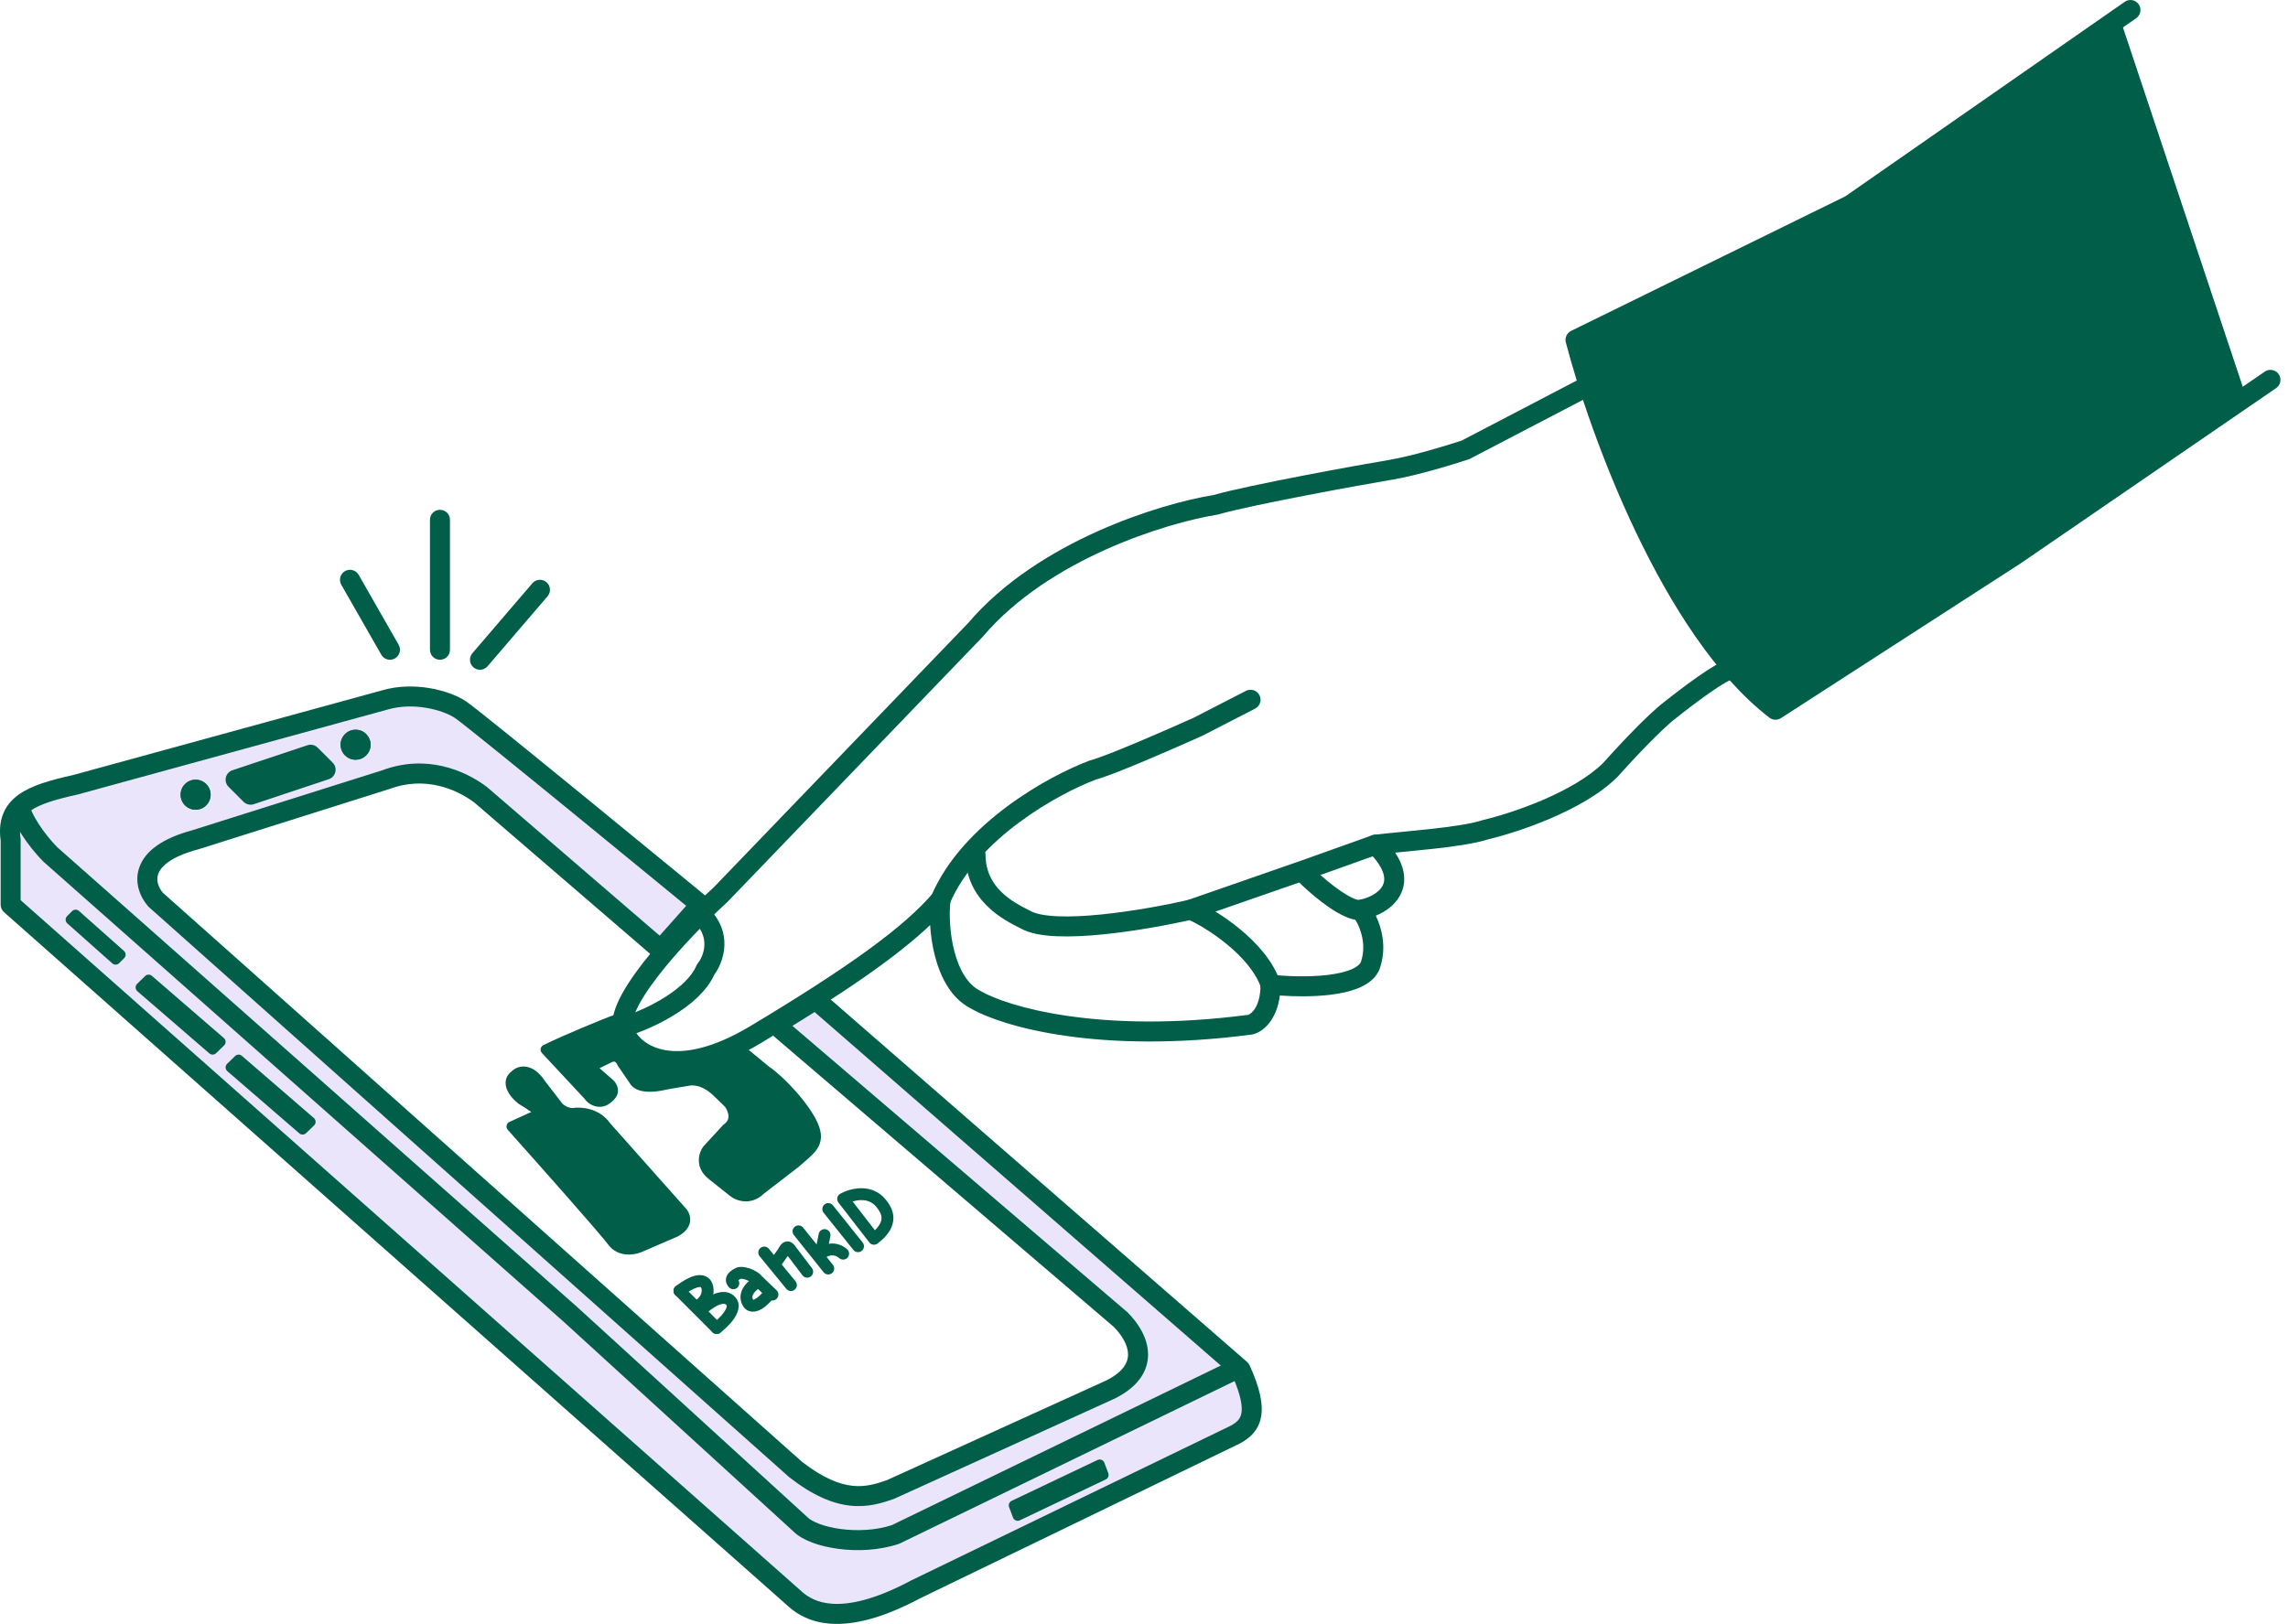 <svg width="231" height="164" viewBox="0 0 231 164" fill="none" xmlns="http://www.w3.org/2000/svg">
<path d="M38.931 70.668C41.758 69.861 44.988 70.668 46.503 71.678C48.017 72.688 70.732 91.364 70.732 91.364L66.694 95.907L48.522 80.259C46.503 78.745 42.969 77.231 38.931 78.745L19.75 84.802C13.693 86.417 14.534 89.513 15.712 90.859L80.322 148.403C84.865 151.937 87.557 151.264 89.913 150.422L112.123 140.327C116.161 138.308 115.152 135.279 113.132 133.26L78.303 103.479L82.341 100.955L125.247 138.308C127.266 142.75 126.256 144.028 124.742 144.87L92.437 160.518C84.865 164.556 81.668 162.705 80.322 161.527L1.073 91.364V84.802C0.569 81.269 3.092 80.259 7.635 79.249L38.931 70.668Z" fill="#EBE5FC"/>
<path d="M54.632 112.407L51.641 113.763C54.699 117.187 61.014 124.305 61.811 125.39C62.609 126.476 64.005 126.23 64.603 125.972L68.192 124.421C69.628 123.646 69.189 122.677 68.791 122.29L61.213 113.763C60.256 112.368 58.554 112.278 57.823 112.407C57.185 112.407 56.627 112.019 56.427 111.825L54.632 109.5C53.516 107.795 52.439 108.144 52.04 108.531C50.923 109.306 51.974 110.534 52.638 111.05C53.436 111.515 54.3 112.148 54.632 112.407Z" fill="#005E49"/>
<path d="M59.427 110.663L55.083 106.002C57.102 104.993 61.014 103.415 61.811 103.105C62.609 102.795 63.074 103.105 63.207 103.299L63.407 105.237C63.885 106.167 66.265 107.433 67.395 107.95L71.782 107.756L74.773 106.012L77.365 108.144C78.808 109.112 81.302 111.793 82.107 113.65C82.912 115.507 81.836 116.098 80.322 117.445L76.788 120.171C75.672 121.256 74.462 120.752 73.997 120.364L71.803 118.62C70.686 117.69 71.072 116.553 71.404 116.101L73.377 113.957C74.494 113.182 73.975 111.955 73.576 111.438L72.579 110.469C71.236 109.112 70.254 109.112 69.722 109.112L67.395 109.5C65.179 110.04 64.271 109.629 64.005 109.112L62.808 107.368C62.489 106.593 61.878 106.658 61.612 106.787L59.626 107.756L61.62 109.5C62.258 110.275 61.62 110.756 61.222 111.05C60.538 111.555 59.693 111.115 59.427 110.663Z" fill="#005E49"/>
<path fill-rule="evenodd" clip-rule="evenodd" d="M61.628 102.635C62.616 102.251 63.341 102.602 63.623 103.014C63.671 103.083 63.701 103.164 63.709 103.248L63.898 105.077C63.986 105.212 64.149 105.387 64.397 105.593C64.68 105.831 65.037 106.079 65.424 106.32C66.148 106.773 66.945 107.183 67.495 107.44L71.635 107.257L74.519 105.576C74.701 105.47 74.931 105.488 75.094 105.622L77.668 107.739C78.436 108.26 79.443 109.2 80.353 110.23C81.27 111.267 82.136 112.449 82.57 113.45C82.79 113.958 82.9 114.42 82.885 114.854C82.87 115.298 82.728 115.676 82.507 116.015C82.292 116.344 82.002 116.637 81.692 116.919C81.534 117.063 81.344 117.226 81.148 117.395C80.984 117.536 80.816 117.682 80.657 117.823C80.649 117.83 80.64 117.838 80.63 117.845L77.119 120.554C76.461 121.182 75.745 121.372 75.109 121.323C74.493 121.276 73.98 121.006 73.678 120.756L71.48 119.008C70.808 118.449 70.558 117.791 70.556 117.184C70.553 116.601 70.778 116.101 70.998 115.802C71.009 115.787 71.02 115.773 71.033 115.76L73.006 113.616C73.031 113.588 73.059 113.564 73.089 113.543C73.484 113.269 73.569 112.952 73.542 112.644C73.514 112.313 73.35 111.981 73.197 111.773L72.221 110.824C71.594 110.191 71.075 109.898 70.678 109.758C70.304 109.626 70.009 109.618 69.763 109.618L67.496 109.995C66.361 110.27 65.508 110.317 64.876 110.199C64.248 110.083 63.802 109.793 63.573 109.375L62.392 107.654C62.372 107.625 62.355 107.594 62.342 107.561C62.232 107.295 62.108 107.24 62.051 107.224C61.968 107.2 61.877 107.22 61.833 107.241L60.531 107.877L61.953 109.12C61.974 109.138 61.993 109.158 62.01 109.179C62.211 109.424 62.342 109.682 62.383 109.954C62.424 110.231 62.365 110.479 62.26 110.685C62.073 111.05 61.727 111.306 61.541 111.443C61.534 111.447 61.528 111.452 61.522 111.457C61.027 111.822 60.47 111.839 60.017 111.697C59.604 111.568 59.235 111.295 59.024 110.971L54.714 106.347C54.606 106.23 54.558 106.069 54.587 105.913C54.615 105.756 54.715 105.622 54.858 105.551C56.9 104.53 60.831 102.945 61.628 102.635ZM62.724 103.539C62.622 103.484 62.396 103.42 61.994 103.576C61.272 103.857 58.01 105.172 55.919 106.159L59.796 110.319C59.821 110.346 59.843 110.375 59.862 110.407C59.924 110.513 60.093 110.663 60.319 110.734C60.526 110.799 60.734 110.783 60.922 110.645C61.14 110.483 61.294 110.356 61.36 110.226C61.385 110.179 61.39 110.142 61.384 110.103C61.378 110.06 61.353 109.977 61.255 109.851L59.294 108.136C59.167 108.025 59.104 107.857 59.126 107.69C59.148 107.522 59.253 107.377 59.405 107.303L61.391 106.334C61.612 106.226 61.961 106.148 62.329 106.254C62.71 106.363 63.042 106.647 63.253 107.124L64.421 108.827C64.433 108.845 64.444 108.863 64.454 108.882C64.496 108.964 64.63 109.127 65.061 109.207C65.5 109.288 66.203 109.271 67.275 109.01C67.287 109.007 67.3 109.004 67.312 109.002L69.639 108.615C69.666 108.61 69.694 108.608 69.722 108.608H69.726C70.004 108.608 70.453 108.608 71.014 108.806C71.577 109.005 72.22 109.39 72.935 110.111L73.928 111.076C73.946 111.093 73.962 111.111 73.976 111.13C74.216 111.441 74.498 111.967 74.548 112.558C74.6 113.173 74.397 113.84 73.713 114.338L71.797 116.42C71.687 116.579 71.564 116.862 71.565 117.18C71.566 117.485 71.681 117.86 72.122 118.229L74.32 119.977C74.484 120.114 74.806 120.287 75.187 120.317C75.546 120.345 75.984 120.249 76.437 119.809C76.451 119.795 76.465 119.783 76.48 119.771L80 117.057C80.188 116.889 80.355 116.746 80.51 116.613C80.687 116.46 80.849 116.321 81.013 116.172C81.306 115.906 81.519 115.682 81.661 115.463C81.798 115.254 81.868 115.052 81.876 114.821C81.884 114.58 81.826 114.271 81.644 113.851C81.273 112.996 80.49 111.908 79.597 110.898C78.707 109.891 77.755 109.014 77.084 108.563C77.07 108.554 77.057 108.544 77.045 108.534L74.724 106.625L72.036 108.192C71.966 108.233 71.886 108.257 71.804 108.261L67.417 108.454C67.337 108.458 67.258 108.442 67.185 108.409C66.605 108.144 65.707 107.688 64.889 107.177C64.48 106.921 64.081 106.646 63.749 106.368C63.427 106.099 63.125 105.792 62.958 105.468C62.929 105.412 62.911 105.351 62.904 105.289L62.724 103.539ZM52.983 108.729C52.706 108.682 52.494 108.794 52.392 108.893C52.372 108.913 52.351 108.93 52.328 108.946C52.136 109.079 52.081 109.197 52.063 109.282C52.043 109.379 52.057 109.511 52.133 109.685C52.287 110.035 52.629 110.398 52.923 110.632C53.738 111.111 54.605 111.746 54.942 112.009C55.082 112.117 55.154 112.291 55.134 112.466C55.113 112.642 55.002 112.794 54.841 112.867L52.475 113.94C53.99 115.638 56.087 117.999 57.953 120.121C60.003 122.452 61.802 124.526 62.218 125.092C62.511 125.49 62.908 125.649 63.322 125.682C63.75 125.716 64.166 125.611 64.403 125.509L67.971 123.967C68.576 123.636 68.668 123.337 68.675 123.185C68.686 122.989 68.573 122.783 68.439 122.652C68.43 122.643 68.422 122.635 68.413 122.625L60.836 114.099C60.822 114.083 60.809 114.066 60.797 114.049C60.001 112.889 58.551 112.791 57.911 112.904C57.882 112.909 57.852 112.912 57.823 112.912C57.004 112.912 56.327 112.432 56.075 112.188C56.058 112.171 56.042 112.153 56.028 112.134L54.233 109.809C54.225 109.798 54.217 109.788 54.21 109.777C53.698 108.994 53.256 108.775 52.983 108.729ZM55.044 109.207C54.442 108.295 53.792 107.842 53.151 107.733C52.533 107.629 52.022 107.864 51.72 108.14C51.372 108.39 51.151 108.708 51.075 109.077C50.998 109.444 51.08 109.797 51.209 110.091C51.463 110.668 51.964 111.166 52.328 111.449C52.346 111.463 52.365 111.475 52.384 111.487C52.814 111.737 53.267 112.041 53.639 112.303L51.433 113.304C51.286 113.37 51.181 113.502 51.147 113.659C51.114 113.816 51.158 113.98 51.265 114.1C52.793 115.811 55.135 118.445 57.195 120.787C59.266 123.143 61.023 125.17 61.404 125.69C61.91 126.377 62.608 126.637 63.242 126.688C63.861 126.738 64.442 126.591 64.803 126.435L68.393 124.885C68.406 124.879 68.419 124.873 68.432 124.866C69.247 124.426 69.652 123.857 69.684 123.236C69.713 122.667 69.418 122.202 69.157 121.942L61.611 113.451C60.511 111.879 58.63 111.769 57.785 111.902C57.363 111.887 56.964 111.63 56.802 111.485L55.044 109.207Z" fill="#005E49"/>
<path d="M226.705 39.877L214.086 2.02L187.838 20.191L159.066 34.325C163.609 52.497 173.2 65.789 179.257 71.678L226.705 39.877Z" fill="#005E49"/>
<path fill-rule="evenodd" clip-rule="evenodd" d="M215.924 0.433C216.243 0.89 216.13 1.519 215.673 1.838L187.406 21.524C187.364 21.553 187.319 21.579 187.273 21.602L160.255 34.866C161.484 39.386 163.803 46.223 167.018 52.944C170.316 59.837 174.497 66.482 179.318 70.436L202.926 55.189L228.658 37.53C229.118 37.215 229.746 37.332 230.062 37.791C230.377 38.251 230.26 38.88 229.801 39.195L204.057 56.862C204.049 56.867 204.042 56.873 204.034 56.878L179.805 72.526C179.446 72.757 178.98 72.738 178.641 72.478C173.198 68.29 168.655 61.045 165.197 53.815C161.725 46.557 159.281 39.176 158.089 34.578C157.969 34.114 158.191 33.63 158.621 33.418L186.315 19.823L214.519 0.181C214.976 -0.137 215.606 -0.025 215.924 0.433Z" fill="#005E49"/>
<path fill-rule="evenodd" clip-rule="evenodd" d="M160.466 38.905C160.724 39.399 160.532 40.009 160.038 40.267L148.428 46.324C148.381 46.349 148.331 46.37 148.281 46.387C146.76 46.894 143.062 48.026 140.556 48.444C137.512 48.952 126.468 50.962 123 51.953C122.962 51.963 122.923 51.972 122.884 51.978C120.362 52.385 116.106 53.496 111.64 55.499C107.169 57.505 102.563 60.373 99.263 64.255C99.25 64.271 99.236 64.286 99.221 64.301L73.478 91.054C73.469 91.064 73.459 91.073 73.449 91.083C73.444 91.088 73.438 91.093 73.433 91.098C71.438 92.927 68.579 95.812 66.482 98.519C65.427 99.879 64.606 101.142 64.168 102.173C63.689 103.297 63.836 103.722 63.935 103.841C63.985 103.901 64.028 103.966 64.063 104.036C64.42 104.751 65.405 105.764 67.236 106.066C69.07 106.368 71.855 105.968 75.764 103.622C85.868 97.559 91.285 93.595 94.194 90.202C94.483 89.864 94.959 89.756 95.365 89.934C95.772 90.112 96.015 90.535 95.963 90.977C95.809 92.288 95.878 94.279 96.365 96.114C96.862 97.985 97.722 99.44 98.945 100.051C98.966 100.061 98.986 100.072 99.006 100.084C101.603 101.612 110.881 104.468 126.041 102.488C126.249 102.401 127.266 101.79 127.266 99.44C127.266 99.153 127.388 98.879 127.602 98.688C127.816 98.496 128.101 98.405 128.387 98.436C129.853 98.599 132.092 98.695 134.036 98.463C135.012 98.346 135.854 98.154 136.472 97.882C137.105 97.603 137.342 97.315 137.413 97.102C138.072 95.125 137.127 93.191 136.573 92.499C136.348 92.218 136.29 91.837 136.42 91.502C136.551 91.166 136.851 90.925 137.208 90.87C138.146 90.726 139.175 90.194 139.571 89.484C139.745 89.172 139.825 88.785 139.678 88.26C139.522 87.706 139.098 86.957 138.162 86.02C137.889 85.747 137.795 85.343 137.92 84.979C138.046 84.614 138.368 84.352 138.75 84.305C139.471 84.214 140.457 84.119 141.537 84.014C142.464 83.924 143.46 83.828 144.418 83.722C146.576 83.484 148.569 83.198 149.661 82.834C149.676 82.829 149.692 82.824 149.708 82.82C149.721 82.816 149.735 82.812 149.749 82.809C151.126 82.485 153.417 81.796 155.753 80.794C158.097 79.79 160.386 78.511 161.865 77.041C163.203 75.538 166.332 72.165 168.038 70.879C168.891 70.198 170.215 69.18 171.435 68.326C172.046 67.899 172.648 67.501 173.159 67.206C173.414 67.059 173.664 66.928 173.894 66.829C174.088 66.746 174.394 66.63 174.714 66.63C175.272 66.63 175.724 67.082 175.724 67.639C175.724 68.171 175.313 68.606 174.791 68.646C174.774 68.651 174.74 68.663 174.688 68.686C174.561 68.74 174.387 68.829 174.168 68.956C173.731 69.207 173.184 69.567 172.592 69.981C171.412 70.806 170.118 71.801 169.288 72.466C169.279 72.472 169.271 72.479 169.263 72.485C167.744 73.624 164.717 76.872 163.354 78.405C163.341 78.42 163.327 78.434 163.313 78.448C161.562 80.2 158.982 81.607 156.549 82.65C154.122 83.691 151.741 84.412 150.255 84.764C148.919 85.2 146.732 85.499 144.639 85.729C143.607 85.843 142.599 85.94 141.681 86.029C141.397 86.056 141.122 86.083 140.857 86.109C141.221 86.655 141.475 87.19 141.622 87.715C141.911 88.747 141.771 89.685 141.334 90.467C140.791 91.442 139.845 92.091 138.905 92.475C139.526 93.774 140.008 95.7 139.328 97.74C138.996 98.738 138.147 99.35 137.285 99.73C136.408 100.116 135.344 100.34 134.275 100.467C132.569 100.671 130.698 100.645 129.217 100.539C128.908 102.957 127.592 104.185 126.501 104.457C126.464 104.467 126.426 104.474 126.388 104.479C110.955 106.51 101.161 103.676 98.011 101.841C96.024 100.831 94.957 98.68 94.414 96.632C94.13 95.565 93.97 94.457 93.905 93.422C90.531 96.633 85.186 100.323 76.803 105.353C72.636 107.853 69.364 108.463 66.908 108.058C64.509 107.663 62.986 106.312 62.307 105.036C61.494 103.954 61.825 102.522 62.31 101.382C62.849 100.114 63.795 98.689 64.886 97.282C67.07 94.464 70.003 91.505 72.045 89.631L97.745 62.923C101.308 58.742 106.199 55.728 110.813 53.657C115.408 51.596 119.803 50.437 122.503 49.995C126.163 48.961 137.226 46.952 140.224 46.453C142.525 46.069 146.017 45.01 147.566 44.497L159.104 38.477C159.598 38.219 160.208 38.411 160.466 38.905Z" fill="#005E49"/>
<path fill-rule="evenodd" clip-rule="evenodd" d="M34.833 57.677C35.317 57.401 35.934 57.569 36.211 58.053L40.249 65.12C40.525 65.604 40.357 66.22 39.873 66.497C39.389 66.774 38.772 66.605 38.496 66.121L34.457 59.054C34.181 58.57 34.349 57.954 34.833 57.677Z" fill="#005E49"/>
<path fill-rule="evenodd" clip-rule="evenodd" d="M44.42 51.486C44.977 51.486 45.429 51.938 45.429 52.496V65.62C45.429 66.177 44.977 66.629 44.42 66.629C43.862 66.629 43.41 66.177 43.41 65.62V52.496C43.41 51.938 43.862 51.486 44.42 51.486Z" fill="#005E49"/>
<path fill-rule="evenodd" clip-rule="evenodd" d="M55.172 58.797C55.596 59.16 55.645 59.797 55.282 60.22L49.224 67.287C48.862 67.71 48.224 67.759 47.801 67.397C47.378 67.034 47.329 66.396 47.691 65.973L53.749 58.906C54.112 58.483 54.749 58.434 55.172 58.797Z" fill="#005E49"/>
<path fill-rule="evenodd" clip-rule="evenodd" d="M127.154 70.206C127.409 70.702 127.214 71.311 126.718 71.566L121.413 74.294C121.398 74.302 121.382 74.31 121.366 74.317C119.946 74.956 117.71 75.942 115.614 76.824C113.594 77.673 111.609 78.468 110.65 78.725C108.785 79.429 105.792 80.906 102.909 83.047C99.993 85.213 97.276 87.993 95.889 91.254C95.671 91.767 95.078 92.006 94.565 91.788C94.052 91.57 93.813 90.977 94.031 90.464C95.615 86.74 98.645 83.699 101.705 81.426C104.773 79.147 107.961 77.575 109.989 76.817C110.023 76.804 110.057 76.793 110.091 76.784C110.852 76.589 112.719 75.851 114.831 74.963C116.897 74.094 119.103 73.121 120.513 72.487L125.794 69.77C126.29 69.515 126.899 69.71 127.154 70.206Z" fill="#005E49"/>
<path fill-rule="evenodd" clip-rule="evenodd" d="M139.826 84.967C140.014 85.492 139.74 86.07 139.215 86.257L132.14 88.784L120.53 92.822C120.496 92.834 120.461 92.844 120.426 92.852C118.209 93.364 114.708 94.029 111.391 94.362C109.733 94.529 108.096 94.615 106.677 94.552C105.311 94.492 103.994 94.289 103.067 93.77C103.054 93.763 103.04 93.757 103.027 93.75C101.37 92.922 97.484 90.981 97.484 86.316C97.484 85.759 97.936 85.307 98.494 85.307C99.051 85.307 99.503 85.759 99.503 86.316C99.503 89.668 102.247 91.102 103.993 91.975C104.01 91.984 104.026 91.993 104.042 92.002C104.527 92.279 105.44 92.477 106.766 92.535C108.051 92.592 109.582 92.515 111.189 92.353C114.374 92.033 117.759 91.393 119.919 90.897L131.469 86.88L131.477 86.877L138.536 84.356C139.061 84.168 139.639 84.442 139.826 84.967Z" fill="#005E49"/>
<path fill-rule="evenodd" clip-rule="evenodd" d="M119.267 91.48C119.481 90.965 120.072 90.722 120.587 90.936C121.699 91.4 123.5 92.439 125.182 93.828C126.85 95.204 128.538 97.035 129.233 99.121C129.409 99.65 129.123 100.221 128.594 100.398C128.065 100.574 127.494 100.288 127.317 99.759C126.801 98.21 125.461 96.676 123.897 95.385C122.349 94.107 120.718 93.178 119.81 92.8C119.296 92.586 119.052 91.995 119.267 91.48Z" fill="#005E49"/>
<path fill-rule="evenodd" clip-rule="evenodd" d="M131.095 87.621C131.489 87.227 132.128 87.227 132.522 87.621C132.999 88.098 133.823 88.849 134.715 89.524C135.64 90.224 136.509 90.741 137.101 90.889C137.642 91.024 137.971 91.572 137.836 92.113C137.7 92.654 137.152 92.983 136.611 92.847C135.589 92.592 134.438 91.847 133.496 91.134C132.52 90.395 131.627 89.581 131.095 89.049C130.701 88.654 130.701 88.015 131.095 87.621Z" fill="#005E49"/>
<path fill-rule="evenodd" clip-rule="evenodd" d="M70.605 92.089C71.041 91.741 71.676 91.812 72.024 92.247C73.992 94.707 72.922 97.345 72.11 98.444C71.36 100.085 69.799 101.401 68.296 102.36C66.728 103.361 65.061 104.077 63.984 104.436C63.455 104.612 62.883 104.326 62.707 103.797C62.53 103.268 62.816 102.697 63.345 102.52C64.287 102.206 65.8 101.558 67.21 100.658C68.648 99.74 69.824 98.657 70.308 97.528C70.344 97.444 70.391 97.366 70.448 97.295C70.976 96.634 71.64 94.999 70.448 93.508C70.099 93.073 70.17 92.438 70.605 92.089Z" fill="#005E49"/>
<path fill-rule="evenodd" clip-rule="evenodd" d="M43.377 69.496C44.829 69.74 46.159 70.235 47.063 70.838C47.491 71.124 49.249 72.525 51.562 74.394C53.906 76.289 56.889 78.72 59.824 81.118C62.758 83.516 65.646 85.882 67.799 87.65C68.876 88.533 69.769 89.267 70.393 89.779L71.372 90.583L71.373 90.584C71.373 90.584 71.373 90.584 70.732 91.364L71.373 90.584C71.585 90.758 71.717 91.012 71.738 91.285C71.759 91.559 71.668 91.829 71.486 92.035L67.448 96.578C67.082 96.99 66.453 97.032 66.035 96.672L47.889 81.047C46.031 79.663 42.872 78.345 39.285 79.69C39.269 79.696 39.252 79.702 39.235 79.707L20.054 85.764C20.039 85.769 20.025 85.773 20.01 85.777C17.094 86.555 16.204 87.597 15.971 88.264C15.743 88.916 15.999 89.631 16.434 90.15L80.968 147.627C83.127 149.3 84.756 149.908 86.048 150.05C87.332 150.19 88.404 149.887 89.534 149.485L111.688 139.416C113.474 138.518 113.89 137.55 113.89 136.793C113.89 135.926 113.354 134.919 112.446 134.001L77.647 104.246C77.403 104.037 77.273 103.724 77.296 103.403C77.32 103.083 77.496 102.793 77.768 102.622L81.806 100.098C82.183 99.863 82.669 99.901 83.004 100.193L125.91 137.546C126.019 137.641 126.106 137.758 126.166 137.89C127.197 140.158 127.562 141.83 127.311 143.13C127.039 144.538 126.1 145.27 125.232 145.752C125.216 145.761 125.199 145.77 125.182 145.778L92.894 161.418C89.018 163.482 86.145 164.105 83.99 163.986C81.797 163.866 80.455 162.985 79.658 162.287L79.653 162.283L0.404 92.12C0.188 91.928 0.064 91.653 0.064 91.364V84.871C-0.067 83.896 -0.002 83.01 0.306 82.219C0.625 81.399 1.174 80.763 1.87 80.261C3.195 79.304 5.158 78.766 7.392 78.269L38.654 69.698L38.659 69.696C40.247 69.243 41.916 69.25 43.377 69.496ZM69.28 91.478L69.112 91.34C68.488 90.827 67.595 90.094 66.518 89.21C64.365 87.444 61.479 85.078 58.546 82.681C55.612 80.284 52.633 77.856 50.293 75.965C47.921 74.048 46.271 72.737 45.943 72.518C45.332 72.111 44.289 71.697 43.041 71.487C41.803 71.279 40.445 71.285 39.208 71.639L39.198 71.642L7.902 80.223C7.886 80.227 7.87 80.231 7.854 80.235C5.555 80.746 3.994 81.218 3.052 81.897C2.613 82.215 2.341 82.557 2.187 82.952C2.03 83.356 1.964 83.897 2.073 84.659C2.079 84.706 2.083 84.754 2.083 84.802V90.909L80.987 160.767L80.989 160.769C81.538 161.249 82.467 161.88 84.1 161.97C85.769 162.062 88.275 161.593 91.962 159.627C91.973 159.621 91.985 159.615 91.997 159.609L124.275 143.974C124.906 143.62 125.223 143.293 125.328 142.747C125.452 142.107 125.325 140.972 124.417 138.923L82.243 102.207L80.005 103.605L113.789 132.493C113.808 132.51 113.828 132.527 113.846 132.546C114.94 133.64 115.909 135.145 115.909 136.793C115.909 138.558 114.813 140.11 112.574 141.23C112.563 141.235 112.552 141.241 112.541 141.246L90.331 151.341C90.305 151.353 90.279 151.363 90.252 151.373C89.042 151.805 87.6 152.251 85.828 152.057C84.055 151.862 82.074 151.044 79.703 149.2C79.685 149.186 79.668 149.172 79.651 149.157L15.04 91.613C15.009 91.585 14.979 91.555 14.952 91.524C14.232 90.701 13.499 89.217 14.065 87.599C14.629 85.981 16.34 84.67 19.467 83.832L38.602 77.79C43.064 76.129 46.948 77.817 49.127 79.451C49.146 79.465 49.163 79.479 49.181 79.494L66.599 94.493L69.28 91.478Z" fill="#005E49"/>
<path fill-rule="evenodd" clip-rule="evenodd" d="M31.04 75.263C31.403 75.142 31.802 75.236 32.073 75.507L33.587 77.021C33.835 77.268 33.936 77.626 33.856 77.967C33.776 78.307 33.525 78.582 33.193 78.693L25.621 81.216C25.258 81.337 24.858 81.243 24.588 80.972L23.074 79.458C22.826 79.211 22.725 78.853 22.805 78.512C22.885 78.172 23.136 77.897 23.468 77.787L31.04 75.263Z" fill="#005E49"/>
<path d="M21.264 80.258C21.264 81.095 20.586 81.773 19.749 81.773C18.913 81.773 18.235 81.095 18.235 80.258C18.235 79.422 18.913 78.744 19.749 78.744C20.586 78.744 21.264 79.422 21.264 80.258Z" fill="#005E49"/>
<path fill-rule="evenodd" clip-rule="evenodd" d="M19.749 80.763C20.028 80.763 20.254 80.537 20.254 80.258C20.254 79.98 20.028 79.754 19.749 79.754C19.471 79.754 19.245 79.98 19.245 80.258C19.245 80.537 19.471 80.763 19.749 80.763ZM19.749 81.773C20.586 81.773 21.264 81.095 21.264 80.258C21.264 79.422 20.586 78.744 19.749 78.744C18.913 78.744 18.235 79.422 18.235 80.258C18.235 81.095 18.913 81.773 19.749 81.773Z" fill="#005E49"/>
<path d="M37.416 75.211C37.416 76.047 36.738 76.725 35.902 76.725C35.066 76.725 34.388 76.047 34.388 75.211C34.388 74.374 35.066 73.696 35.902 73.696C36.738 73.696 37.416 74.374 37.416 75.211Z" fill="#005E49"/>
<path fill-rule="evenodd" clip-rule="evenodd" d="M35.902 75.715C36.181 75.715 36.407 75.489 36.407 75.211C36.407 74.932 36.181 74.706 35.902 74.706C35.623 74.706 35.397 74.932 35.397 75.211C35.397 75.489 35.623 75.715 35.902 75.715ZM35.902 76.725C36.738 76.725 37.416 76.047 37.416 75.211C37.416 74.374 36.738 73.696 35.902 73.696C35.066 73.696 34.388 74.374 34.388 75.211C34.388 76.047 35.066 76.725 35.902 76.725Z" fill="#005E49"/>
<path fill-rule="evenodd" clip-rule="evenodd" d="M1.884 80.784C2.431 80.674 2.963 81.029 3.072 81.575C3.116 81.796 3.376 82.391 3.903 83.208C4.399 83.977 5.062 84.836 5.803 85.581L58.276 131.999L58.288 132.01L81.507 153.21C81.514 153.216 81.52 153.222 81.527 153.228C81.531 153.233 81.536 153.237 81.54 153.242C81.732 153.433 82.12 153.677 82.734 153.905C83.33 154.127 84.071 154.309 84.897 154.419C86.536 154.636 88.411 154.556 90.037 154.027L124.301 137.4C124.803 137.156 125.407 137.365 125.65 137.867C125.893 138.369 125.684 138.973 125.182 139.216L90.858 155.873C90.819 155.893 90.778 155.909 90.737 155.923C88.743 156.588 86.522 156.671 84.631 156.42C83.681 156.294 82.79 156.081 82.03 155.798C81.296 155.525 80.612 155.161 80.131 154.687L56.932 133.506L4.442 87.073C4.427 87.059 4.412 87.045 4.397 87.03C3.532 86.165 2.773 85.182 2.206 84.302C1.663 83.461 1.217 82.592 1.092 81.971C0.983 81.425 1.338 80.893 1.884 80.784Z" fill="#005E49"/>
<path d="M7.635 92.373L7.13 92.878L11.673 96.916L12.178 96.411L7.635 92.373Z" fill="#005E49"/>
<path fill-rule="evenodd" clip-rule="evenodd" d="M7.278 92.016C7.467 91.827 7.771 91.818 7.97 91.996L12.513 96.034C12.617 96.126 12.678 96.257 12.682 96.396C12.687 96.535 12.633 96.67 12.535 96.768L12.03 97.273C11.841 97.462 11.537 97.471 11.338 97.293L6.795 93.255C6.691 93.163 6.63 93.031 6.626 92.892C6.622 92.754 6.675 92.619 6.773 92.521L7.278 92.016Z" fill="#005E49"/>
<path d="M15.005 98.936L14.197 99.721L21.466 106.002L22.273 105.217L15.005 98.936Z" fill="#005E49"/>
<path fill-rule="evenodd" clip-rule="evenodd" d="M14.653 98.573C14.84 98.391 15.136 98.382 15.335 98.553L22.603 104.835C22.71 104.928 22.774 105.061 22.778 105.202C22.782 105.344 22.727 105.48 22.625 105.579L21.817 106.364C21.63 106.547 21.334 106.555 21.136 106.384L13.867 100.103C13.76 100.01 13.697 99.877 13.692 99.735C13.688 99.594 13.744 99.457 13.845 99.359L14.653 98.573ZM15.025 99.62L14.944 99.699L21.445 105.318L21.527 105.239L15.025 99.62Z" fill="#005E49"/>
<path d="M111.421 148.957L111.027 147.902L102.352 152.029L102.746 153.084L111.421 148.957Z" fill="#005E49"/>
<path fill-rule="evenodd" clip-rule="evenodd" d="M111.894 148.78C111.986 149.025 111.874 149.3 111.638 149.412L102.963 153.539C102.835 153.6 102.688 153.604 102.556 153.551C102.425 153.498 102.323 153.392 102.273 153.26L101.879 152.205C101.788 151.959 101.899 151.685 102.135 151.572L110.81 147.445C110.938 147.385 111.086 147.38 111.217 147.433C111.348 147.486 111.451 147.592 111.5 147.725L111.894 148.78ZM110.786 148.699L110.747 148.593L102.987 152.285L103.026 152.391L110.786 148.699Z" fill="#005E49"/>
<path d="M24.09 107.012L23.283 107.797L30.552 114.079L31.359 113.293L24.09 107.012Z" fill="#005E49"/>
<path fill-rule="evenodd" clip-rule="evenodd" d="M23.738 106.65C23.926 106.467 24.222 106.459 24.42 106.63L31.689 112.911C31.796 113.004 31.86 113.137 31.864 113.278C31.868 113.42 31.812 113.556 31.711 113.655L30.903 114.44C30.716 114.623 30.419 114.632 30.221 114.46L22.953 108.179C22.846 108.086 22.782 107.953 22.778 107.812C22.774 107.67 22.829 107.534 22.931 107.435L23.738 106.65ZM24.11 107.696L24.029 107.775L30.531 113.394L30.612 113.315L24.11 107.696Z" fill="#005E49"/>
<path fill-rule="evenodd" clip-rule="evenodd" d="M68.176 129.94C68.41 129.706 68.79 129.706 69.024 129.94L72.78 133.696C73.014 133.93 73.014 134.31 72.78 134.545C72.546 134.779 72.166 134.779 71.931 134.545L68.176 130.789C67.941 130.555 67.941 130.175 68.176 129.94Z" fill="#005E49"/>
<path fill-rule="evenodd" clip-rule="evenodd" d="M70.118 130.121C69.674 130.318 69.22 130.647 68.964 130.842C68.701 131.043 68.324 130.993 68.123 130.729C67.922 130.466 67.973 130.089 68.236 129.888C68.5 129.686 69.049 129.282 69.633 129.024C69.923 128.895 70.266 128.783 70.613 128.774C70.978 128.765 71.379 128.874 71.681 129.219C71.945 129.521 72.104 130.058 72.028 130.62C71.946 131.226 71.595 131.861 70.839 132.366C70.563 132.55 70.191 132.476 70.007 132.201C69.822 131.925 69.897 131.553 70.172 131.369C70.665 131.039 70.807 130.697 70.839 130.459C70.874 130.199 70.789 130.033 70.778 130.011C70.777 130.009 70.777 130.009 70.777 130.009L70.776 130.008C70.765 129.995 70.745 129.971 70.643 129.974C70.52 129.977 70.342 130.022 70.118 130.121Z" fill="#005E49"/>
<path fill-rule="evenodd" clip-rule="evenodd" d="M72.544 131.8C72.064 132.006 71.565 132.405 71.259 132.685C71.015 132.909 70.635 132.892 70.411 132.648C70.187 132.404 70.204 132.024 70.448 131.8C70.785 131.491 71.403 130.984 72.071 130.697C72.406 130.554 72.803 130.443 73.21 130.481C73.645 130.523 74.047 130.731 74.343 131.139C74.692 131.619 74.614 132.232 74.343 132.775C74.067 133.33 73.539 133.941 72.731 134.589C72.473 134.796 72.095 134.754 71.888 134.496C71.68 134.237 71.722 133.86 71.98 133.652C72.715 133.063 73.099 132.58 73.269 132.24C73.403 131.97 73.376 131.859 73.369 131.839C73.281 131.721 73.196 131.685 73.097 131.676C72.969 131.664 72.784 131.697 72.544 131.8ZM73.368 131.836L73.368 131.837Z" fill="#005E49"/>
<path fill-rule="evenodd" clip-rule="evenodd" d="M89.428 121.153C88.711 120.26 87.755 119.987 86.902 120C86.068 120.014 85.3 120.296 84.832 120.558C84.68 120.643 84.572 120.79 84.537 120.962C84.502 121.133 84.544 121.31 84.651 121.449L87.767 125.474C87.969 125.735 88.344 125.784 88.606 125.584C89.749 124.711 90.221 123.825 90.199 122.957C90.179 122.135 89.712 121.506 89.428 121.153ZM88.332 124.243L86.079 121.334C86.337 121.258 86.626 121.205 86.921 121.2C87.497 121.191 88.06 121.366 88.493 121.904C88.762 122.239 88.99 122.594 89 122.986C89.007 123.27 88.898 123.695 88.332 124.243Z" fill="#005E49"/>
<path d="M83.248 121.633C83.507 121.426 83.885 121.468 84.091 121.727L87.096 125.483C87.303 125.742 87.261 126.119 87.002 126.326C86.744 126.533 86.366 126.491 86.159 126.233L83.154 122.477C82.947 122.218 82.989 121.84 83.248 121.633Z" fill="#005E49"/>
<path d="M80.244 123.887C80.502 123.68 80.88 123.722 81.087 123.981L82.446 125.679L82.659 124.613C82.724 124.288 83.04 124.077 83.365 124.142C83.69 124.207 83.901 124.523 83.836 124.848L83.684 125.609L83.719 125.604C84.277 125.526 84.923 125.645 85.516 126.153C85.767 126.369 85.797 126.747 85.581 126.999C85.365 127.251 84.987 127.28 84.735 127.064C84.426 126.8 84.133 126.758 83.884 126.792C83.72 126.815 83.57 126.873 83.452 126.937L84.091 127.736C84.299 127.995 84.257 128.373 83.998 128.58C83.739 128.787 83.361 128.745 83.154 128.486L80.15 124.73C79.943 124.472 79.985 124.094 80.244 123.887Z" fill="#005E49"/>
<path d="M79.536 126.843L81.018 128.797C81.218 129.061 81.595 129.113 81.859 128.913C82.123 128.713 82.174 128.336 81.974 128.072L80.315 125.884C80.196 125.711 80.024 125.513 79.773 125.421C79.446 125.302 79.162 125.419 78.986 125.562C78.84 125.681 78.741 125.836 78.687 125.926C78.659 125.971 78.632 126.018 78.61 126.056L78.602 126.07C78.581 126.108 78.564 126.137 78.548 126.162L78.137 126.739L77.624 126.114C77.414 125.858 77.036 125.82 76.78 126.03C76.524 126.24 76.486 126.618 76.696 126.874L79.388 130.161C79.599 130.418 79.977 130.455 80.233 130.245C80.489 130.035 80.527 129.657 80.317 129.401L78.925 127.701L79.536 126.843Z" fill="#005E49"/>
<path fill-rule="evenodd" clip-rule="evenodd" d="M74.549 129.287C74.601 129.249 74.676 129.203 74.781 129.149C74.794 129.147 74.829 129.144 74.893 129.149C75.002 129.158 75.145 129.187 75.301 129.239C75.416 129.278 75.525 129.324 75.622 129.374C75.398 129.564 75.17 129.812 75.004 130.109C74.722 130.615 74.618 131.29 75.061 131.964C75.3 132.342 75.781 132.564 76.354 132.425C76.83 132.31 77.34 131.957 77.895 131.333C78.083 131.362 78.281 131.303 78.423 131.155C78.652 130.916 78.644 130.536 78.404 130.307L76.944 128.908C76.617 128.51 76.114 128.246 75.683 128.101C75.451 128.024 75.211 127.97 74.987 127.953C74.783 127.937 74.509 127.943 74.269 128.063C73.868 128.263 73.498 128.526 73.351 128.917C73.177 129.38 73.395 129.764 73.575 129.982C73.786 130.238 74.165 130.273 74.42 130.062C74.653 129.869 74.703 129.537 74.549 129.287ZM76.957 130.582L76.538 130.181C76.365 130.302 76.167 130.488 76.052 130.694C75.945 130.886 75.921 131.061 76.039 131.266C76.047 131.264 76.058 131.262 76.071 131.259C76.206 131.226 76.502 131.082 76.957 130.582Z" fill="#005E49"/>
</svg>
